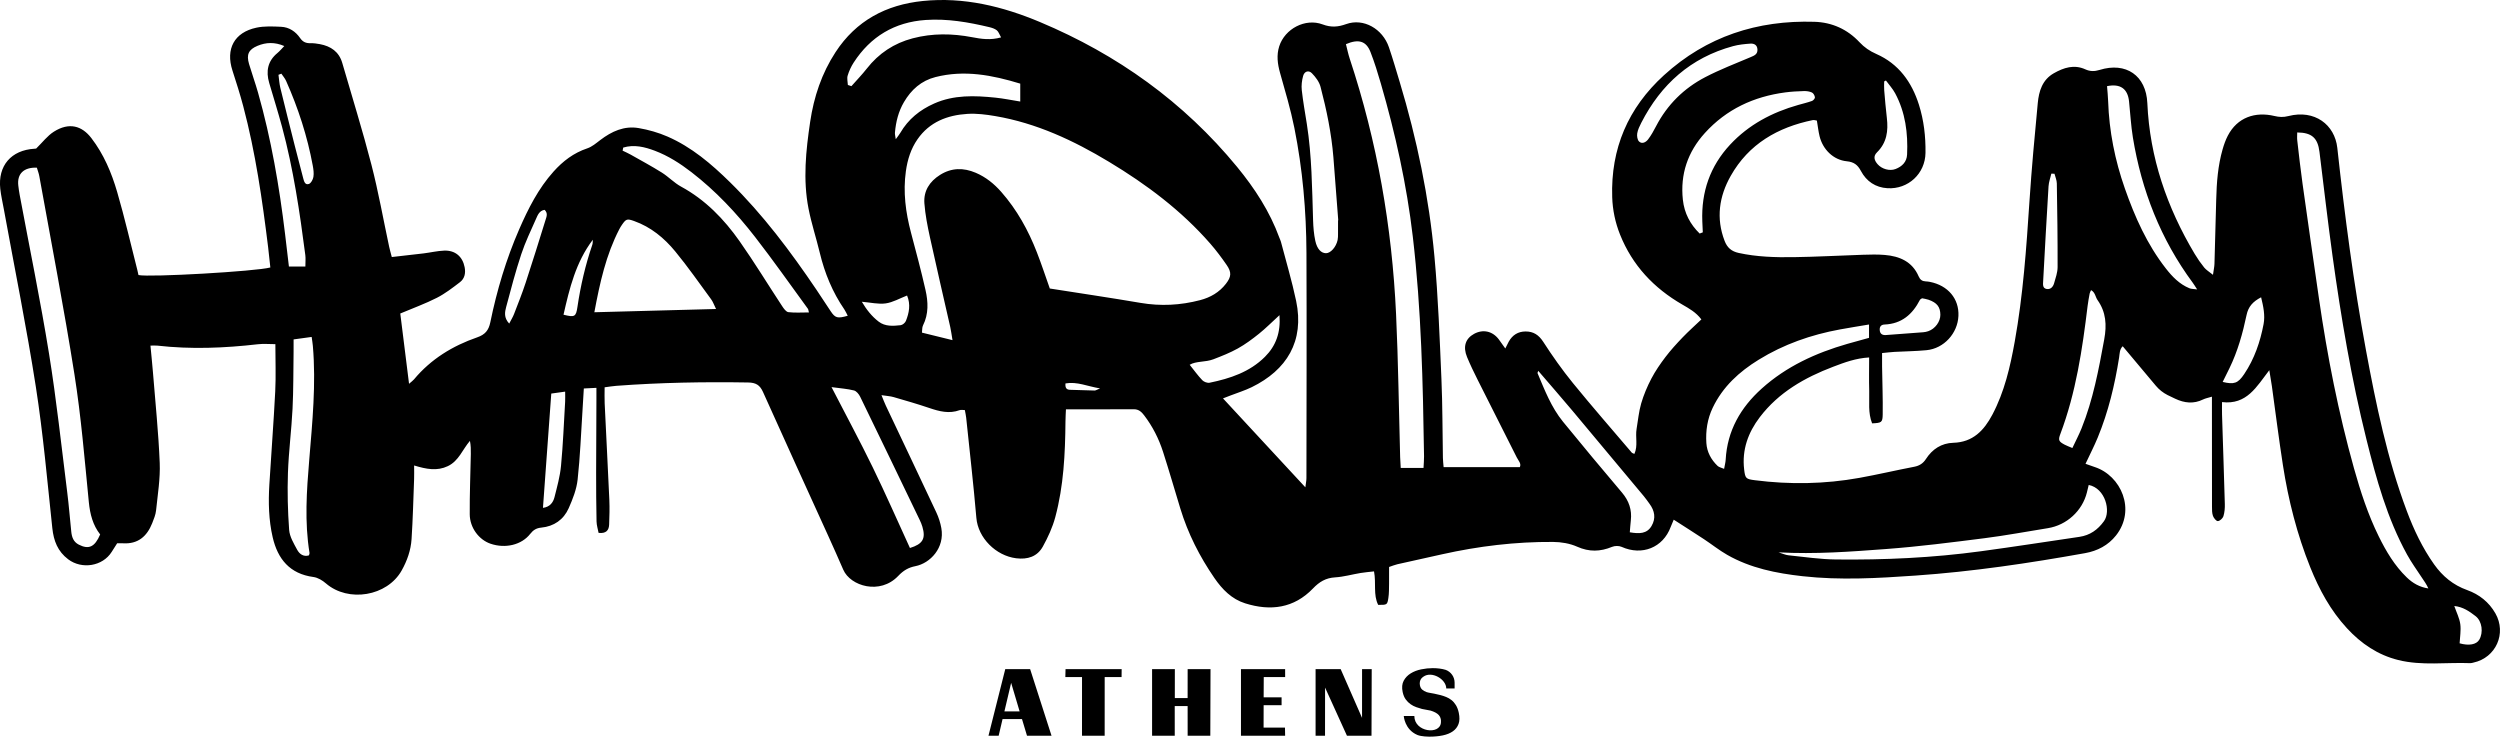 <?xml version="1.0" encoding="UTF-8"?><svg id="Layer_2" xmlns="http://www.w3.org/2000/svg" viewBox="0 0 2407 709.25"><g id="Layer_1-2"><path d="M2402.54,590.49c-6.2-10.81-15.5-18.2-27.2-22.39-13.35-4.77-23.62-13.22-31.78-24.73-11.26-15.9-19.51-33.27-26.31-51.43-18.79-50.12-29.56-102.3-39.28-154.7-11.98-64.55-20.46-129.64-27.61-194.86-2.45-22.3-21.75-37.13-47.13-30.63-4.82,1.24-8.74,1.04-13.43-.08-18.51-4.4-35.68,1.29-44.89,19.02-2.13,4.1-3.69,8.56-4.97,13.01-4.55,15.81-5.77,32.08-6.17,48.44-.51,20.65-1.06,41.3-1.69,61.94-.09,2.83-.75,5.64-1.43,10.52-3.77-3.06-6.56-4.68-8.46-7.02-3.34-4.12-6.41-8.53-9.13-13.1-26.74-44.77-43.3-92.73-45.61-145.21-1.16-26.51-20.5-39.89-46.07-31.91-4.78,1.49-9.07,1.47-13.53-.56-10.87-4.97-20.81-1.71-30.39,3.71-11.13,6.29-14.4,17.24-15.5,28.71-3,31.49-5.92,63.01-8,94.57-2.98,45.22-6.14,90.41-14.17,135.08-4.37,24.3-9.88,48.33-21.56,70.4-8.02,15.15-18.71,26.52-37.58,27.05-11.41.32-20.23,6.11-26.41,15.68-2.7,4.18-6.23,6.44-11.23,7.4-17.64,3.38-35.14,7.51-52.81,10.7-33.35,6.01-66.9,6.56-100.51,2.27-8.72-1.11-9.41-1.7-10.42-10.35-2.23-18.93,3.78-35.55,15.07-50.37,18.21-23.9,43.22-38.13,70.71-48.57,10.82-4.12,21.71-8.2,34.56-8.93,0,10.99-.24,21.57.07,32.14.31,10.5-1.26,21.25,2.79,31.32,9.07-.44,10.08-.76,10.2-8.7.22-15.31-.38-30.63-.6-45.94-.06-4.2-.01-8.39-.01-13.05,4.72-.45,8.32-.93,11.93-1.13,10.31-.57,20.67-.63,30.93-1.64,16.7-1.65,29.91-16.17,30.66-32.96.74-16.53-10.01-29.36-27.51-32.81-1.3-.26-2.64-.4-3.97-.46-3.3-.14-5.38-1.52-6.78-4.77-6.14-14.31-18.35-19.5-32.73-20.7-6.95-.59-13.99-.39-20.98-.17-22.31.72-44.61,2-66.92,2.31-17.63.25-35.27-.25-52.68-4.06-6.99-1.52-11.06-5.12-13.55-11.6-8.4-21.84-5.26-42.84,5.83-62.51,17.36-30.81,45.31-46.87,79.16-53.81,1.16-.23,2.47.3,3.85.49.9,5.33,1.43,10.28,2.6,15.08,3.09,12.68,13.26,22.82,26.15,24.08,6.9.67,10.53,3.46,13.63,9.31,5.32,10.04,14.08,15.95,25.57,16.64,19.93,1.18,36.33-13.98,36.62-33.99.23-15.72-1.56-31.35-6.31-46.37-6.91-21.86-19.52-39.43-41.08-48.91-6.31-2.77-11.49-6.32-16.12-11.27-11.71-12.52-26.47-19.17-43.43-19.69-54.9-1.69-103.83,14.07-144.88,51.46-34.53,31.46-51.32,70.65-49.81,117.4.4,12.36,2.91,24.4,7.55,36,11.89,29.71,32.51,51.54,59.91,67.37,6.59,3.81,13.27,7.47,18.39,14.32-6.19,5.9-12.36,11.38-18.06,17.31-5.76,6-11.4,12.18-16.44,18.79-5.02,6.6-9.8,13.53-13.64,20.86-3.99,7.63-7.41,15.71-9.82,23.96-2.31,7.93-3.02,16.32-4.42,24.51-1.35,7.86,1.47,16.21-2.11,24.04-1.3-.58-2.07-.69-2.45-1.13-18.99-22.32-38.29-44.4-56.79-67.13-10.27-12.61-19.69-25.98-28.52-39.64-4.34-6.71-9.48-9.99-17.02-9.97-7.28.02-12.69,3.48-16.21,9.83-1.08,1.95-2.02,3.97-3.31,6.54-2.38-3.35-4.25-6.09-6.23-8.73-6.02-8.01-15.24-10.04-23.86-5.32-8.29,4.53-10.85,12.35-6.74,22.3,3.05,7.38,6.54,14.59,10.12,21.73,12.54,25,25.25,49.92,37.76,74.93,1.51,3.02,4.61,5.87,2.95,9.36h-73.38c-.3-3.69-.65-6.3-.69-8.91-.46-25.32-.32-50.66-1.42-75.96-1.7-39.26-3.13-78.6-6.71-117.72-5.22-57.18-16.89-113.26-33.47-168.27-3.37-11.16-6.61-22.36-10.37-33.39-6.13-17.94-24.55-28.29-41.13-22.34-7.95,2.86-14.53,3.38-22.72.31-16.65-6.23-36.36,4.19-41.77,21.07-2.71,8.48-1.64,16.98.78,25.56,4.97,17.61,10.22,35.2,13.81,53.12,7.94,39.61,11.45,79.79,11.62,120.17.31,72.31.05,144.61-.02,216.92,0,2.46-.56,4.91-1.04,8.85-26.99-29.14-52.88-57.09-79.29-85.61,2.94-1.14,5.06-1.96,7.18-2.78,6.82-2.64,13.88-4.8,20.43-8,33.65-16.44,50.99-44.2,42.8-83.12-4.03-19.15-9.69-37.97-14.64-56.92-.34-1.29-.98-2.48-1.44-3.73-9.26-25.36-23.78-47.67-40.77-68.34-51.4-62.52-115.4-108.23-189.73-139.44-35.92-15.08-73.41-24.34-112.9-20.28-35.34,3.63-64.18,18.92-83.97,49.27-13.34,20.44-20.87,43.02-24.43,67.06-4.12,27.78-7.04,55.65-1.59,83.51,2.81,14.34,7.42,28.31,10.84,42.53,4.72,19.64,12.25,37.99,23.72,54.67,1.25,1.83,2.1,3.93,3.19,6.02-9.89,2.8-12,2.21-16.4-4.37-4.62-6.92-9.13-13.92-13.79-20.82-24.87-36.77-51.4-72.21-83.17-103.41-17.91-17.57-36.94-33.84-60.2-43.96-8.75-3.81-18.23-6.51-27.66-8.13-13.97-2.41-26.05,3.16-37.05,11.54-3.93,2.99-7.93,6.45-12.47,7.97-13.12,4.37-23.5,12.32-32.52,22.4-14.65,16.35-24.37,35.67-33.06,55.57-12.56,28.81-21.48,58.8-27.79,89.52-1.6,7.78-5.04,11.85-12.65,14.48-23.66,8.19-44.54,20.94-60.8,40.45-1,1.2-2.35,2.11-4.79,4.26-2.95-23.6-5.72-45.84-8.44-67.67,12.69-5.35,24.31-9.54,35.23-15.11,7.91-4.03,15.11-9.6,22.21-15.03,4.56-3.49,5.65-8.71,4.53-14.46-1.98-10.18-9.04-16.38-19.74-15.95-6.61.27-13.17,1.86-19.77,2.67-10.14,1.25-20.3,2.33-30.62,3.51-1.07-4.14-1.91-6.98-2.53-9.86-5.64-26.37-10.35-52.98-17.09-79.07-8.48-32.85-18.62-65.28-28.05-97.89-3.15-10.88-11.04-16.19-21.63-18.17-2.93-.54-5.96-.96-8.93-.89-4.31.1-7.39-1.09-10.03-4.93-4.31-6.29-10.56-10.51-18.3-10.87-7.92-.37-16.13-.78-23.78.85-21.37,4.57-29.8,20.5-23.07,41.28,3.69,11.4,7.33,22.83,10.4,34.41,11.8,44.53,18.32,90.02,23.94,135.66.81,6.54,1.44,13.1,2.14,19.53-13.56,3.75-116.24,9.62-126.97,7.3-.32-1.43-.63-3.04-1.03-4.61-6.42-25.15-12.22-50.48-19.48-75.38-5.41-18.54-12.92-36.39-24.92-51.98-9.06-11.75-21.28-15.39-36.04-6.06-6.2,3.92-10.87,10.23-17.05,16.25-.23.04-.91.11-1.6.15-22.46,1.35-35.37,16.33-32.93,38.62.73,6.6,2.25,13.12,3.44,19.67,10.39,57,21.91,113.82,30.82,171.06,7.01,45.04,11.01,90.57,15.84,135.94,1.31,12.29,5.21,22.42,15.29,30.02,13.21,9.96,33.19,6.7,41.88-7.15,1.75-2.78,3.51-5.54,5.26-8.29,2.23,0,3.89-.09,5.54.02,14.45.93,23.14-6.63,28.18-19.32,1.58-4,3.32-8.16,3.75-12.37,1.56-15.21,4.12-30.53,3.51-45.69-1.18-29.26-4.23-58.45-6.56-87.66-.66-8.19-1.53-16.36-2.37-25.3,2.87,0,4.79-.18,6.67.03,32.31,3.67,64.52,2.38,96.73-1.33,5.43-.63,11-.09,16.87-.09,0,15.58.62,30.54-.13,45.43-1.51,29.94-3.87,59.84-5.66,89.77-1.02,17.02-.66,34.07,3.2,50.72,4.84,20.92,16.44,35.25,39.27,38.28,4.24.56,8.69,3.29,12.03,6.18,21.56,18.6,58.93,12.38,72.87-12.42,5.29-9.42,8.86-19.56,9.55-30.28,1.25-19.26,1.72-38.56,2.45-57.85.15-3.86.02-7.72.02-13.02,11.8,3.58,22.05,5.58,32.43.65,10.63-5.05,14.08-15.98,21.31-24.36.86,4.37.93,8.54.85,12.7-.37,19.31-1.18,38.64-1.05,57.95.08,13.04,8.88,24.6,20.05,28.41,14.18,4.84,29.81,1.22,38.17-9.47,2.93-3.74,5.94-5.6,10.67-6.05,12.23-1.19,21.5-7.65,26.41-18.72,3.87-8.74,7.54-18.08,8.57-27.45,2.44-22.14,3.26-44.46,4.71-66.71.45-6.85.83-13.7,1.27-21.08,4.52-.23,7.67-.39,12.12-.61,0,4.51.02,8.07,0,11.64-.1,23.32-.26,46.65-.28,69.97-.01,15.66.07,31.32.4,46.97.08,3.8,1.32,7.58,1.97,11.06,7.17.83,9.92-2.44,10.15-7.9.32-7.98.54-15.99.19-23.97-1.38-30.95-3.03-61.89-4.49-92.84-.24-4.92-.04-9.86-.04-15.45,4.21-.54,7.76-1.17,11.34-1.43,42.23-3.15,84.51-3.92,126.85-3.21,7.34.13,11.27,2.38,14.29,9.13,20.69,46.19,41.77,92.2,62.69,138.28,4.95,10.91,9.82,21.85,14.59,32.84,6.89,15.86,35.4,24.47,52.92,5.99,4.95-5.21,9.82-8.1,16.55-9.41,14.22-2.77,28.38-17.63,24.96-36.61-.93-5.17-2.6-10.36-4.83-15.12-16.1-34.37-32.44-68.62-48.67-102.93-1.31-2.75-2.35-5.63-4.14-9.97,5.27.81,8.59.95,11.7,1.86,11.5,3.34,23.03,6.65,34.36,10.5,9.65,3.28,19.12,5.77,29.22,2.07,1.38-.5,3.12-.07,5-.07.5,2.83,1.04,5.06,1.28,7.33,3.34,32.14,7.04,64.24,9.8,96.43,1.65,19.4,18.8,36.47,38.31,38.92,11,1.38,20.32-1.55,25.7-11.26,4.94-8.93,9.33-18.48,11.97-28.3,8.09-30.13,9.54-61.11,9.82-92.16.04-4.16.32-8.32.45-11.7,22.79,0,44.09.07,65.39-.05,4.59-.02,7.28,2.44,9.82,5.75,8.19,10.7,14.2,22.58,18.3,35.32,5.8,18.06,11.08,36.3,16.6,54.45,7.33,24.11,18.6,46.31,32.86,67.01,7.5,10.89,16.6,20.25,29.56,24.33,24.38,7.68,46.97,4.81,65.32-14.32,6.13-6.4,12.32-10.13,21.27-10.67,8.25-.5,16.37-2.85,24.58-4.22,4.13-.69,8.33-1,12.91-1.53,2.23,11.42-.91,22.48,4,32.23,8.48.04,8.77.08,9.81-6.58.72-4.57.59-9.28.68-13.92.1-5.27.02-10.53.02-15.99,3.01-1,5.45-2.05,8-2.63,14.28-3.25,28.58-6.36,42.88-9.55,35.23-7.87,70.9-12.18,107-11.93,7.78.05,16.15,1.43,23.19,4.58,11.58,5.17,22.27,4.84,33.61.16,2.67-1.11,6.64-1.15,9.25.02,19.6,8.77,39.77.76,47.17-19.11.76-2.03,1.67-4,2.95-7.08,10.23,6.58,19.75,12.6,29.15,18.8,7.49,4.94,14.55,10.61,22.32,15.05,22.42,12.82,47.28,17.75,72.52,20.57,36.25,4.05,72.6,1.93,108.82-.6,54.85-3.82,109.22-11.9,163.33-21.61,11.82-2.12,22.18-7.52,29.7-17.03,19.47-24.66,4.85-57.64-20.59-65.89-2.7-.88-5.37-1.89-8.77-3.08,4.27-9.14,8.38-17.09,11.78-25.33,10.21-24.76,16.39-50.63,20.57-77.03.58-3.63.34-7.8,3.46-10.83,10.83,12.91,21.39,25.51,31.9,38.04,3.12,3.73,6.97,6.77,11.3,8.97.04.02.08.04.13.06,2.37,1.21,4.8,2.32,7.2,3.46,8.86,4.2,17.76,5.21,26.9.7,2.23-1.1,4.79-1.53,8.47-2.66v11.99c.01,31.31,0,62.63.06,93.95.01,2.98-.04,6.16.95,8.89.75,2.07,3.2,5.07,4.7,4.96,1.95-.13,4.7-2.64,5.34-4.68,1.16-3.71,1.47-7.85,1.36-11.78-.79-28.64-1.79-57.28-2.68-85.92-.13-3.85-.02-7.71-.02-12.2,23.85,2.82,33.21-14.74,45.53-30.73,1.04,6.43,1.84,10.88,2.47,15.36,3.54,25.39,6.7,50.84,10.64,76.17,5.24,33.65,13.58,66.54,26.3,98.21,8.62,21.47,19.54,41.6,35.37,58.75,13.62,14.75,29.67,25.69,49.37,30.58,22.92,5.69,46.29,2.06,69.44,3.01.97.04,1.96-.33,2.94-.54,21.64-4.66,32.18-28.17,21.1-47.49ZM1814.37,312.46c16.48-.65,26.98-9.77,34.15-23.77.26-.52,1.02-.78,2.02-1.51,1.85.4,4.16.67,6.29,1.42,8.16,2.88,11.26,6.92,11.35,14.44.07,6.56-4.99,13.54-11.64,15.83-1.55.54-3.22.89-4.87,1.02-11.93.94-23.86,1.79-35.8,2.68-3.55.27-5.81-1.06-6.07-4.85-.22-3.23,1.37-5.13,4.57-5.26ZM1807.18,146.67c9.47-9.3,10.95-20.7,9.48-33.12-1.05-8.88-1.8-17.81-2.55-26.73-.23-2.79-.03-5.61-.03-8.41.56-.3,1.13-.61,1.69-.91,3.01,4.12,6.55,7.95,8.93,12.4,9.84,18.4,12.38,38.35,11.45,58.88-.32,7.15-4.81,11.5-11.09,13.94-5.74,2.23-13.25,0-17.27-4.6-3.2-3.67-4.52-7.61-.61-11.45ZM75.81,524.35c-5.1-2.62-6.64-7.21-7.18-12.34-1.34-12.58-2.28-25.21-3.87-37.76-5.64-44.58-10.37-89.32-17.54-133.65-8.28-51.24-18.79-102.12-28.31-153.16-.55-2.94-.96-5.91-1.3-8.89-1.26-11.16,5.19-17.57,17.87-17.13.76,2.61,1.87,5.38,2.38,8.25,11.43,63.55,23.75,126.97,33.81,190.74,6.43,40.74,9.81,81.98,13.86,123.07,1.15,11.61,3.89,22.12,10.91,31.09-5.19,12.15-10.96,14.73-20.63,9.78ZM301.13,159.44c.66,3.57,1.2,7.37.62,10.88-.41,2.53-2.31,6.1-4.37,6.8-3.75,1.27-4.7-2.67-5.46-5.51-2.83-10.59-5.56-21.21-8.25-31.84-4.63-18.37-9.29-36.73-13.75-55.13-1-4.11-1.22-8.41-1.8-12.62.93-.36,1.85-.72,2.77-1.09,1.54,2.3,3.44,4.44,4.55,6.93,11.67,26.21,20.48,53.34,25.69,81.58ZM274.47,225.37c-5.55-45.99-13.36-91.55-26.03-136.17-2.63-9.28-5.93-18.37-8.67-27.62-2.68-9.07-.46-13.87,8.15-17.46,8.2-3.42,16.52-3.77,25.79.2-2.53,2.61-4.36,4.88-6.57,6.7-9.44,7.78-11.25,17.57-7.95,28.81,4.13,14.05,8.5,28.03,12.32,42.16,10.96,40.59,17.08,82.09,22.46,123.7.41,3.21.05,6.52.05,10.95h-15.85c-1.23-10.38-2.44-20.83-3.7-31.27ZM297.73,442.76c-2.49,29.87-4.61,59.82.29,89.71.09.58-.31,1.24-.58,2.24-5.32,1.61-9.15-1.35-11.33-5.41-3.26-6.06-7.24-12.57-7.72-19.13-1.33-18.22-1.79-36.58-1.16-54.84.71-20.62,3.4-41.17,4.43-61.79.91-18.28.72-36.62,1-54.94.05-3.63.01-7.26.01-11.82,5.9-.8,11.32-1.55,17.39-2.38.49,3.56.94,6.09,1.16,8.64,3.14,36.71-.45,73.19-3.49,109.72ZM506.02,272.46c-3.32,10.1-7.28,19.99-11.11,29.92-1.12,2.9-2.81,5.58-4.65,9.17-5.32-5.69-4.22-11.15-2.92-16.03,4.51-17,9-34.05,14.52-50.74,3.85-11.64,9.23-22.78,14.2-34.02,1.65-3.73,3.28-8.02,8.29-8.72,3.4,3.29,1.84,6.64.92,9.61-6.3,20.31-12.61,40.62-19.25,60.81ZM544.11,386.78c-1.22,20.58-2.02,41.2-3.96,61.71-.96,10.16-3.76,20.19-6.27,30.15-1.33,5.25-4.48,9.45-11.12,10.33,2.68-36.83,5.32-73.1,8.01-110.05,4.78-.66,8.53-1.19,13.36-1.86,0,3.93.15,6.83-.02,9.72ZM570.27,235.68c-6.68,19.5-11.29,39.46-14.31,59.84-1.41,9.55-2.68,10.15-13.41,7.48,5.77-25.37,11.81-50.52,28.21-72.18-.14,1.62.03,3.36-.49,4.86ZM572.25,300.63c5.29-28.37,11.19-55.2,24.03-79.97.77-1.48,1.63-2.91,2.58-4.27,3.92-5.67,4.94-5.97,11.6-3.61,16.18,5.73,29.04,16.36,39.66,29.27,12.22,14.85,23.24,30.7,34.65,46.22,1.67,2.27,2.6,5.09,4.64,9.22-39.62,1.06-77.67,2.08-117.16,3.14ZM759.06,300.55c-2.2-.27-4.44-3.42-5.96-5.73-13.7-20.81-26.67-42.14-40.99-62.52-15.02-21.36-32.98-39.93-56.39-52.64-6.65-3.61-12.05-9.46-18.51-13.5-9.82-6.15-20.06-11.66-30.16-17.37-2.45-1.38-5.06-2.49-7.6-3.73.2-.99.4-1.98.6-2.97,10.41-3.14,20.61-.66,30.46,3.07,12.83,4.86,24.31,12.2,35.17,20.58,23.34,18.01,43.38,39.33,61.36,62.49,17.52,22.56,33.94,45.98,50.8,69.06.52.71.52,1.8.98,3.53-6.88,0-13.4.5-19.76-.27ZM816.11,72.84c1.32-4.39,3.31-8.74,5.8-12.59,16.29-25.11,39.43-38.97,69.33-41.02,20.78-1.43,41.09,2.1,61.2,6.89,2.56.61,5.31,1.48,7.3,3.07,1.7,1.36,2.44,3.92,4.1,6.81-10.36,2.9-19.12,1.49-27.8-.17-19.21-3.67-38.32-3.93-57.33,1.07-17.96,4.74-32.63,14.44-44.12,29.11-4.62,5.9-9.88,11.3-14.84,16.93-1.14-.38-2.28-.75-3.42-1.13-.13-3.01-1.03-6.25-.22-8.97ZM982.3,80.53v17.23c-8.52-1.36-16.24-2.97-24.04-3.76-19.95-2.03-39.83-2.78-58.84,5.66-13.77,6.11-24.95,15.1-32.6,28.25-.99,1.7-2.28,3.22-4.38,6.15-.4-3.01-.92-4.69-.79-6.32.88-10.39,3.37-20.39,8.67-29.42,6.98-11.92,16.69-20.65,30.41-24.13,27.82-7.06,54.58-1.89,81.57,6.34ZM885.51,500.66c1.01,2.09,1.91,4.27,2.57,6.49,3.4,11.47.34,16.67-11.99,20.46-11.89-25.89-23.32-52.01-35.8-77.63-12.31-25.29-25.67-50.07-39.7-77.26,8.8,1.21,15.36,1.62,21.62,3.21,2.38.61,4.76,3.58,5.96,6.04,19.24,39.51,38.28,79.1,57.34,118.69ZM872.2,308.99c-.72,1.81-3.22,3.9-5.09,4.11-7.28.8-14.88,1.37-21.13-3.43-6.61-5.07-11.74-11.55-16.21-19.14,8.65.73,16.02,2.57,22.99,1.58,6.9-.98,13.4-4.81,20.57-7.59,3.61,8.71,1.93,16.71-1.13,24.47ZM1053.89,376c-7.94-.14-15.88-.42-23.83-.7-3.36-.12-4.63-2.06-4.21-6.14,11.31-1.94,20.99,2.79,33.29,4.8-3.06,1.23-4.16,2.06-5.25,2.04ZM1098.08,291.61c-28.84-4.92-57.78-9.19-87.33-13.84-3.97-11.19-7.88-23.13-12.44-34.83-8.27-21.23-19.17-40.98-34.32-58.19-6.91-7.85-14.9-14.3-24.57-18.41-11.74-4.99-23.24-4.95-34.35,2.05-10.14,6.38-15.97,15.51-15.07,27.41.83,10.89,2.96,21.74,5.3,32.44,6.32,28.93,13.08,57.76,19.61,86.65.78,3.47,1.21,7.03,2.16,12.6-10.92-2.69-19.85-4.89-29.41-7.24.33-2.57.05-5.03.99-6.89,5.58-11.11,5.01-22.76,2.42-34.2-4.18-18.48-9.1-36.8-13.95-55.12-5.16-19.5-7.77-39.16-4.93-59.3,1.55-11.01,4.78-21.47,11.19-30.67,11.62-16.71,28.78-23.22,48.08-24.43,8.85-.55,17.96.62,26.76,2.12,39.66,6.75,75.46,23.5,109.55,44.06,36.08,21.75,69.63,46.81,97.51,78.76,5.67,6.5,10.88,13.47,15.78,20.58,4.85,7.03,4.49,11.33-.76,18.09-6.36,8.2-14.91,13.14-24.85,15.73-18.93,4.96-37.96,5.95-57.37,2.63ZM1164.64,368.49c-2.14.44-5.49-.78-7.05-2.41-4.32-4.52-7.98-9.66-12.16-14.87,6.05-3.69,15.08-2.32,22.81-5.29,8.01-3.08,16.07-6.25,23.54-10.41,7.21-4.02,13.95-9.03,20.41-14.21,6.55-5.26,12.49-11.26,19.69-17.85,1.27,16.57-3.34,29.47-13.96,40.07-14.71,14.69-33.56,20.92-53.28,24.97ZM1288.25,225.12c-.02,1.99.02,4.04-.39,5.97-1.46,6.8-6.73,12.69-11.15,12.7-4.61.01-8.61-3.9-10.33-11.89-1.39-6.45-1.93-13.17-2.14-19.79-.97-30.96-1.18-61.96-6-92.67-1.71-10.86-3.68-21.68-4.88-32.59-.5-4.5.08-9.35,1.29-13.73,1.22-4.47,5.32-5.82,8.48-2.58,3.55,3.64,7.04,8.27,8.29,13.07,5.83,22.23,10.5,44.74,12.37,67.72,1.65,20.25,3.13,40.51,4.68,60.77-.06.01-.13.02-.2.03,0,4.33.03,8.66-.02,12.99ZM1370.56,450.51h-21.94c-.19-3.4-.46-6.89-.56-10.38-1.27-45.95-1.81-91.93-3.93-137.84-3.89-83.9-18.18-166.02-44.64-245.89-1.45-4.37-2.35-8.93-3.63-13.89,12.26-5.27,19.53-2.97,23.65,7.59,3.86,9.9,7.01,20.1,9.97,30.32,14.02,48.35,24.9,97.35,30.77,147.44,8.23,70.27,9.76,140.85,10.82,211.46.05,3.59-.32,7.18-.51,11.19ZM1590.07,506.48c-4.49,7.55-11.77,7.57-20.9,6.01.37-4.32.58-7.89.99-11.44,1.17-10.19-1.8-18.84-8.46-26.72-19.13-22.61-38.15-45.33-56.85-68.31-11.25-13.82-17.64-30.4-24.47-46.64-.19-.46.31-1.2.65-2.33,11,12.82,21.92,25.32,32.6,38.03,23.11,27.53,46.11,55.15,69.13,82.76,1.92,2.3,3.6,4.79,5.38,7.2,5.01,6.76,6.33,14.03,1.93,21.44ZM1594.48,121.49c-2.3,4.4-4.7,8.82-7.71,12.74-2.01,2.62-5.69,4.8-8.65,2.04-1.67-1.55-2.21-5.32-1.8-7.85.57-3.52,2.25-6.95,3.9-10.19,18.99-37.09,47.65-62.71,88.32-73.79,5.4-1.47,11.1-2.04,16.71-2.43,3.5-.25,6.6,1.2,6.82,5.56.25,4.67-2.98,5.93-6.58,7.45-14.67,6.21-29.6,11.95-43.7,19.28-20.52,10.68-36.5,26.45-47.31,47.19ZM1638.98,213.07c.14,3.54.32,7.09.48,10.63-1.01.39-2.02.77-3.03,1.16-9.06-8.84-14.78-19.58-16.17-32.54-2.64-24.57,4.66-46,21.17-64.23,20.78-22.93,47.11-35.12,77.47-39.13,5.92-.78,11.91-1.1,17.89-1.27,2.58-.07,5.42.31,7.72,1.37,1.44.67,2.68,2.94,2.9,4.63.13,1.07-1.55,3.04-2.81,3.5-4.36,1.56-8.9,2.62-13.37,3.89-25.08,7.11-47.49,18.89-65.45,38.16-19.35,20.78-27.88,45.58-26.8,73.83ZM1661.48,442.63c-.15,2.59-.87,5.15-1.51,8.78-2.56-1.13-4.9-1.52-6.31-2.87-6.2-5.96-10.2-13.31-10.77-21.94-.77-11.77.96-23.25,6.11-34.03,9.69-20.28,25.53-34.69,44.3-46.25,24.12-14.86,50.39-24.03,78.15-29.13,9.03-1.66,18.11-3.09,28.04-4.77v12.86c-6.85,1.9-13.85,3.78-20.82,5.78-30.4,8.76-58.71,21.67-82.47,43.04-20.36,18.3-33.2,40.58-34.72,68.53ZM1967.14,270.91c1.66-30.52,3.31-61.04,5.19-91.55.26-4.09,1.77-8.1,2.69-12.15,1.01.02,2.03.04,3.04.05.78,3.11,2.2,6.2,2.25,9.31.44,26.88.83,53.77.75,80.65-.02,5.18-1.92,10.41-3.37,15.51-.96,3.38-3.35,6.19-7.23,5.49-3.93-.71-3.48-4.38-3.32-7.31ZM2009.27,474.13c.55-2.23,1.08-4.47,1.74-7.22,16.06,3.2,21.58,25.37,14.69,34.88-6.05,8.38-13.52,13.59-23.63,15.09-31.61,4.67-63.2,9.56-94.87,13.87-46.29,6.3-92.88,8.44-139.55,7.92-15.25-.16-30.48-2.48-45.7-4.03-2.88-.29-5.65-1.63-9.59-2.83,35.53,1.93,69.77-.68,103.91-3.23,31.52-2.36,62.93-6.4,94.3-10.38,20.46-2.6,40.76-6.41,61.14-9.68,18.12-2.9,33.18-16.71,37.56-34.39ZM2025.97,326.66c-5.34,29.12-10.74,58.14-21.85,85.74-2.55,6.34-5.77,12.41-8.84,18.95-3.3-1.41-5.48-2.17-7.49-3.25-5.62-3.01-6.34-4.28-4.08-10.26,15.01-39.82,21.18-81.5,26.26-123.42.48-3.95,1.24-7.88,1.95-11.8.16-.9.69-1.74,1.34-3.31,4.09,2.21,4.16,6.64,6.27,9.61,8.19,11.56,8.97,23.94,6.44,37.74ZM2108.01,277.55c-9.56-3.92-16.49-11.09-22.7-19.04-18.08-23.13-29.85-49.55-39.48-76.99-9.54-27.19-15.16-55.18-16.11-84.05-.16-4.89-.7-9.76-1.06-14.52,12.81-2.63,19.91,2.5,21.19,14.65,1.23,11.59,1.81,23.27,3.69,34.75,8.37,51.08,26.78,98.09,57.67,139.92,1.15,1.56,2.15,3.24,4.2,6.37-3.48-.48-5.62-.36-7.4-1.09ZM2179.38,312.03c-3.23,17.09-8.84,33.5-18.62,48.08-6.09,9.09-9.79,10.23-20.77,7.62,2.23-4.51,4.42-8.87,6.55-13.25,7.92-16.28,12.75-33.6,16.45-51.19,1.67-7.99,5.97-12.89,14.01-17.06,2.19,8.97,3.96,17.44,2.38,25.8ZM2317.2,555.9c-11.68-11.3-19.82-25.02-26.92-39.42-10.35-20.99-17.58-43.16-23.87-65.62-15-53.62-25.7-108.17-33.69-163.25-5.35-36.89-10.66-73.79-15.83-110.71-1.94-13.85-3.48-27.76-5.09-41.65-.29-2.54-.04-5.14-.04-7.72,14.08.12,19.76,5.28,21.43,18.7,4.14,33.38,7.96,66.8,12.56,100.12,8.22,59.39,18.17,118.52,32.67,176.73,9.5,38.13,19.95,76.08,39.09,110.85,4.15,7.55,9.24,14.6,14,21.82,2.27,3.45,4.77,6.75,6.52,10.81-8.36-1.23-15.03-5.04-20.83-10.66ZM2387.01,615.96c-2.79,4.65-9.89,5.97-18.9,3.42.3-6.12,1.47-12.4.66-18.41-.76-5.72-3.59-11.17-5.78-17.51,8.35.82,14.62,5.21,20.52,9.78,6.31,4.89,7.6,15.88,3.5,22.72Z"/><path d="M1079.85,651.89h-16.26l-.02,56.46h-21.82l.02-56.46h-16.06l.19-7.68h54.03l-.09,7.68Z"/><path d="M1194.8,644.21h42.52l.02,7.68h-20.6l-.1,19.49h17.27v7.57h-17.28l-.05,21.61h20.6l.14,7.78h-42.52v-64.13Z"/><path d="M1320.47,708.35h-23.63l-21.06-46.36-.04,46.36h-9.09v-64.13h24.14l20.59,46.96.02-46.96h9.29l-.2,64.13Z"/><path d="M1392.46,662.9c0-8.98-14.01-17.11-21.98-11.41-.85.61-1.64,1.23-2.24,2.07-.6.84-.99,1.82-1.19,2.93-.2,1.11-.17,2.27.08,3.48.37,1.75,1.11,3.1,2.22,4.04,1.11.94,2.47,1.72,4.08,2.32,1.61.61,5.4,1.11,7.37,1.52,1.97.4,4.03.88,6.16,1.41,1.78.47,3.6,1.08,5.44,1.82,1.84.74,3.55,1.73,5.13,2.98,1.58,1.25,2.98,2.86,4.21,4.85,1.23,1.99,2.16,4.46,2.79,7.42.9,4.24.82,7.81-.25,10.71-1.07,2.9-2.89,5.25-5.47,7.07-2.58,1.82-5.82,3.13-9.72,3.94-3.9.81-8.24,1.21-13.02,1.21,0,0-7.56,0-11.44-1.65-12.32-5.22-13.09-18.25-13.09-18.25h10.18c0,15.58,24.94,18.44,25.6,6.21.06-1.12.09-2.2-.14-3.28-.31-1.48-.93-2.73-1.85-3.74-.92-1.01-2.06-1.87-3.43-2.58s-2.89-1.31-4.58-1.82c-1.69-.5-6.43-1.03-8.23-1.57-1.72-.47-3.54-1.04-5.47-1.72-1.93-.67-3.76-1.62-5.5-2.83-1.74-1.21-3.29-2.74-4.66-4.6-1.37-1.85-2.36-4.22-2.98-7.12-.92-4.31-.59-7.93.97-10.86,1.56-2.93,3.82-5.3,6.77-7.12,2.95-1.82,6.32-3.11,10.13-3.89,3.81-.77,7.5-1.16,11.07-1.16,4.71,0,8.89.56,12.52,1.67,0,0,0,0,0,0,5.14,1.91,8.55,6.82,8.55,12.31v5.62h-8.04Z"/><path d="M1165.29,708.35h-21.82l-.02-28.58h-12.42l.02,28.58h-21.82v-64.13h21.92l-.03,27.88h12.32l.03-27.88h22.02l-.2,64.13Z"/><path d="M1012.42,708.35h-23.63l-4.83-16.06h-18.69l-3.76,16.06h-9.8l16.16-64.13h23.94l20.6,64.13ZM967.04,684.91h14.65l-8.16-27.47-6.48,27.47Z"/></g></svg>
